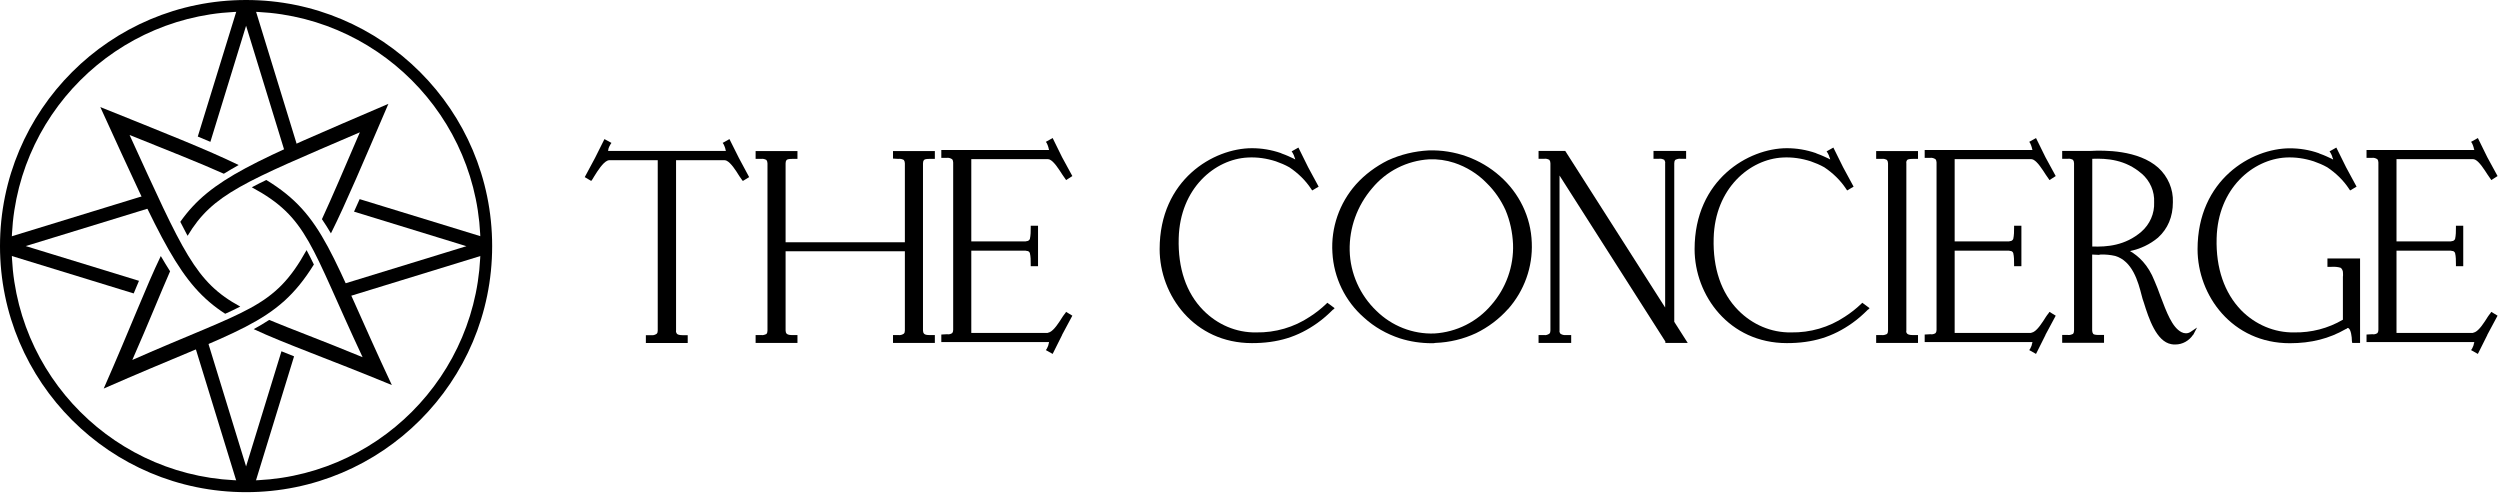 <svg width="236" height="47" viewBox="0 0 236 47" fill="none" xmlns="http://www.w3.org/2000/svg">
<path fill-rule="evenodd" clip-rule="evenodd" d="M23.57 16.11C23.72 16.19 23.87 16.27 24.01 16.34C23.52 16.5 22.63 16.78 22.57 16.94C22.56 16.97 22.55 17.01 22.54 17.05C22.4 16.98 22.25 16.91 22.11 16.84C22.6 16.66 22.71 16.67 23.5 16.14L23.57 16.1V16.11ZM25.41 30.2C27.57 31.1 30.38 32.13 34.23 33.72C29.27 23.13 29.09 20.55 23.77 17.68C24.22 17.44 24.68 17.21 25.14 16.99C30.62 20.34 31.19 23.97 36.99 36.35C30.88 33.83 26.87 32.44 23.95 31.07C24.47 30.79 24.95 30.5 25.41 30.2ZM9.48 10.11C15.46 12.52 19.56 14.13 22.53 15.58C22.05 15.85 21.58 16.12 21.13 16.4C18.92 15.41 16.06 14.28 12.23 12.74C17.3 23.81 18.43 26.64 22.68 28.94C22.22 29.18 21.74 29.4 21.26 29.62C16.95 26.83 15.27 22.78 9.47 10.11H9.48Z" fill="black"/>
<path fill-rule="evenodd" clip-rule="evenodd" d="M30.02 23.31C30.17 23.36 30.35 23.41 30.51 23.44C30.44 23.56 30.38 23.68 30.31 23.8C30.23 23.64 30.12 23.48 30.01 23.32M16.06 25.6C15.14 27.69 14.08 30.37 12.49 33.98C23.39 29.18 25.87 29.15 28.94 23.61C29.18 24.06 29.41 24.51 29.63 24.97C26.09 30.67 22.55 31.07 9.79 36.68C12.33 30.91 13.8 27.02 15.18 24.17C15.46 24.65 15.75 25.13 16.05 25.6H16.06ZM17.05 23.46C16.95 23.66 16.85 23.86 16.75 24.07C16.7 24.01 16.64 23.94 16.58 23.88C16.35 23.65 16.2 23.32 16.09 23.04C16.13 23.08 16.18 23.12 16.22 23.15C16.36 23.27 16.71 23.4 17.04 23.47L17.05 23.46ZM36.67 9.79C34.31 15.27 32.68 19.15 31.24 22.03C30.97 21.57 30.69 21.13 30.39 20.69C31.36 18.59 32.49 15.94 33.97 12.49C23.06 17.18 20.07 18.31 17.71 22.26L17.58 22.02C17.39 21.66 17.2 21.3 17.02 20.94C19.91 16.84 24.06 15.22 36.67 9.8V9.79Z" fill="black"/>
<path fill-rule="evenodd" clip-rule="evenodd" d="M19.52 31.95L23.23 44.03L26.57 33.16C26.97 33.32 27.37 33.48 27.76 33.64L24.01 45.85C23.51 45.87 22.92 45.88 22.46 45.89L18.32 32.42C18.74 32.28 19.18 32.11 19.52 31.95ZM14.45 19.54L2.43 23.23L13.12 26.51C12.95 26.9 12.78 27.3 12.62 27.7L0.54 23.99C0.78 23.51 0.78 22.96 0.57 22.47L13.96 18.36C14.07 18.7 14.26 19.18 14.45 19.55V19.54ZM33.96 18.8L45.82 22.44C45.89 22.87 46 23.45 46.06 23.95L32.43 28.14C32.38 27.88 32.22 27.53 31.88 26.97L44.03 23.24L33.42 19.98C33.6 19.59 33.78 19.2 33.95 18.8H33.96ZM26.99 14.67L23.23 2.43L19.86 13.39C19.47 13.22 19.07 13.05 18.67 12.89L22.48 0.53C22.63 0.53 22.8 0.55 22.99 0.56C23.43 0.58 23.77 0.6 24.02 0.62V0.6C22.96 0.58 21.59 0.39 23.49 0.39C23.23 0.39 22.87 0.39 22.53 0.39L22.63 0.07C22.91 0.3 23.1 0.44 23.14 0.46C22.94 0.46 21.98 0.36 22.98 0.63C23.15 0.68 23.65 0.7 24.05 0.71L28.17 14.12C27.84 14.29 27.4 14.49 27 14.67H26.99ZM32.49 18.35L32.58 18.38C32.4 18.94 32.15 19.26 32.03 19.55L31.96 19.53C32.19 19.2 32.37 18.78 32.49 18.35Z" fill="black"/>
<path fill-rule="evenodd" clip-rule="evenodd" d="M23.23 1.1C35.45 1.1 45.36 11.01 45.36 23.23C45.36 35.45 35.45 45.36 23.23 45.36C11.01 45.36 1.1 35.46 1.1 23.23C1.1 11 11.01 1.1 23.23 1.1ZM23.23 0C36.06 0 46.46 10.4 46.46 23.23C46.46 36.06 36.06 46.46 23.23 46.46C10.4 46.46 0 36.06 0 23.23C0 10.4 10.4 0 23.23 0Z" fill="black"/>
<path d="M70.12 17.08L70.02 16.95C69.94 16.85 69.87 16.75 69.79 16.62C69.46 16.08 69 15.37 68.59 15.17C68.51 15.14 68.44 15.12 68.36 15.12H63.82V31.2C63.79 31.33 63.85 31.43 63.9 31.51C63.95 31.56 64.08 31.64 64.41 31.64H64.92V32.38H60.97V31.64H61.51C61.66 31.67 61.84 31.61 61.99 31.51C62.07 31.43 62.09 31.33 62.09 31.2V15.12H57.53C57.45 15.12 57.38 15.15 57.33 15.17C56.9 15.37 56.44 16.09 56.11 16.62C56.03 16.75 55.96 16.85 55.91 16.95L55.81 17.08L55.2 16.72L56.17 14.91L57.06 13.13L57.72 13.49L57.62 13.64C57.54 13.77 57.49 13.89 57.44 14.02V14.07C57.41 14.12 57.41 14.17 57.41 14.25H68.52C68.52 14.17 68.49 14.12 68.47 14.07V14.02C68.44 13.89 68.37 13.77 68.32 13.64L68.22 13.49L68.86 13.13L69.75 14.91L70.72 16.72L70.13 17.08H70.12Z" fill="black"/>
<path d="M87.13 15.42V31.19C87.13 31.32 87.16 31.42 87.23 31.5C87.28 31.55 87.38 31.63 87.71 31.63H88.25V32.37H84.3V31.63H84.81C84.99 31.66 85.17 31.6 85.32 31.5C85.4 31.42 85.42 31.32 85.42 31.19V23.72H74.16V31.19C74.16 31.32 74.19 31.42 74.26 31.5C74.31 31.55 74.44 31.63 74.74 31.63H75.28V32.37H71.33V31.63H71.87C72.02 31.66 72.2 31.6 72.35 31.53C72.43 31.43 72.45 31.33 72.45 31.2V15.43C72.45 15.3 72.42 15.2 72.35 15.1C72.2 15.02 72.02 14.97 71.87 15H71.33V14.26H75.28V15H74.77C74.44 15 74.31 15.05 74.26 15.1C74.18 15.2 74.16 15.3 74.16 15.43V22.87H85.42V15.43C85.42 15.3 85.39 15.2 85.32 15.1C85.17 15.02 84.99 14.97 84.81 15L84.3 14.97V14.26H88.25V15H87.71C87.4 15 87.28 15.05 87.23 15.1C87.15 15.2 87.13 15.3 87.13 15.43V15.42Z" fill="black"/>
<path d="M100.26 31.63L99.37 33.41L98.73 33.05L98.83 32.9C98.88 32.77 98.96 32.65 98.98 32.52V32.47C99.01 32.42 99.03 32.37 99.03 32.29H88.86V31.58L89.4 31.55C89.55 31.58 89.73 31.55 89.88 31.45C89.96 31.35 89.98 31.25 89.98 31.14V15.34C89.98 15.24 89.95 15.11 89.88 15.03C89.73 14.93 89.55 14.88 89.4 14.9H88.86V14.16H99.03C99.03 14.11 99 14.03 98.98 13.98V13.95C98.95 13.8 98.88 13.67 98.83 13.54L98.73 13.39L99.37 13.03L100.26 14.84L101.23 16.62L100.64 17L100.54 16.85C100.46 16.75 100.39 16.65 100.31 16.52C99.98 16.01 99.52 15.27 99.11 15.07C99.03 15.04 98.96 15.02 98.88 15.02H91.69V22.79H96.69C96.77 22.79 96.87 22.79 96.94 22.76C97.07 22.76 97.17 22.66 97.22 22.56C97.3 22.2 97.3 21.85 97.3 21.49V21.31H97.99V25.13H97.3V24.93C97.3 24.57 97.3 24.22 97.22 23.89C97.17 23.76 97.07 23.69 96.94 23.69C96.86 23.66 96.76 23.66 96.69 23.66H91.69V31.43H98.88L99.11 31.35C99.52 31.15 99.98 30.43 100.31 29.9C100.39 29.8 100.46 29.67 100.54 29.59L100.64 29.44L101.23 29.8L100.26 31.61V31.63Z" fill="black"/>
<path d="M125.83 29.23C125.37 29.69 124.89 30.12 124.35 30.5C122.52 31.8 120.63 32.39 118.18 32.39C112.73 32.39 109.47 27.88 109.47 23.52C109.47 16.95 114.57 13.99 118.18 13.99C119.1 13.99 120.01 14.14 120.91 14.45L120.96 14.48C120.96 14.48 121.01 14.48 121.04 14.51C121.42 14.64 121.8 14.82 122.16 14.99L122.24 15.04C122.24 15.04 122.27 15.04 122.27 15.07C122.27 15.02 122.24 14.94 122.24 14.92L122.21 14.87C122.18 14.72 122.11 14.59 122.03 14.44L121.93 14.29L122.57 13.93L123.49 15.79L124.48 17.62L123.87 17.98L123.77 17.83C123.23 17.01 122.52 16.33 121.71 15.79C121.3 15.56 120.87 15.38 120.44 15.23C119.57 14.95 118.68 14.82 117.79 14.87C114.71 15.02 111.39 17.75 111.27 22.49C111.19 25.32 111.98 27.66 113.59 29.29C114.92 30.64 116.7 31.41 118.58 31.38C120.39 31.41 122.15 30.9 123.65 29.9C124.21 29.54 124.72 29.14 125.2 28.68L125.3 28.58L125.99 29.09L125.84 29.24L125.83 29.23Z" fill="black"/>
<path d="M142.35 29.18C141.51 30.12 140.49 30.89 139.34 31.45C138.14 32.01 136.84 32.32 135.52 32.37C135.39 32.4 135.29 32.4 135.16 32.4C134.14 32.4 133.12 32.25 132.15 31.94C130.9 31.53 129.73 30.87 128.76 29.98C126.98 28.43 125.91 26.21 125.78 23.86C125.63 21.49 126.44 19.17 128 17.41C128.84 16.47 129.89 15.7 131.01 15.14C132.23 14.58 133.53 14.27 134.86 14.2C137.33 14.12 139.75 14.99 141.59 16.62C143.42 18.23 144.52 20.49 144.6 22.91C144.7 25.2 143.89 27.45 142.36 29.18H142.35ZM142.83 23.04C142.78 21.94 142.55 20.85 142.12 19.83C141.69 18.89 141.1 18.02 140.34 17.28C139.5 16.41 138.43 15.75 137.28 15.37C136.52 15.12 135.73 15.01 134.91 15.04C132.82 15.17 130.88 16.14 129.53 17.77C128.13 19.4 127.36 21.49 127.41 23.66C127.46 25.8 128.38 27.86 129.93 29.34C131.38 30.77 133.37 31.56 135.41 31.48C137.5 31.35 139.44 30.38 140.79 28.78C142.17 27.2 142.91 25.14 142.83 23.05V23.04Z" fill="black"/>
<path d="M157.21 32.37V32.24L147.22 16.57V31.22C147.19 31.32 147.25 31.42 147.3 31.5C147.45 31.6 147.63 31.65 147.81 31.63H148.32V32.37H145.24V31.63H145.78C145.93 31.66 146.11 31.6 146.26 31.5C146.34 31.42 146.36 31.32 146.36 31.19V15.42C146.36 15.29 146.33 15.19 146.26 15.09C146.11 15.01 145.93 14.96 145.78 14.99H145.24V14.25H147.76L157.19 29.03V15.4C157.22 15.3 157.16 15.2 157.11 15.09C156.96 15.01 156.78 14.96 156.6 14.99H156.09V14.25H159.17V14.99H158.66C158.48 14.96 158.3 15.02 158.15 15.09C158.07 15.19 158.05 15.29 158.05 15.42V30.38L159.32 32.37H157.2H157.21Z" fill="black"/>
<path d="M176.33 29.23C175.87 29.69 175.39 30.12 174.85 30.5C173.02 31.8 171.13 32.39 168.68 32.39C163.23 32.39 159.97 27.88 159.97 23.52C159.97 16.95 165.07 13.99 168.68 13.99C169.6 13.99 170.51 14.14 171.41 14.45L171.46 14.48C171.46 14.48 171.51 14.48 171.54 14.51C171.92 14.64 172.3 14.82 172.66 14.99L172.74 15.04C172.74 15.04 172.77 15.04 172.77 15.07C172.77 15.02 172.74 14.94 172.74 14.92L172.71 14.87C172.68 14.72 172.61 14.59 172.53 14.44L172.43 14.29L173.07 13.93L173.99 15.79L174.98 17.62L174.37 17.98L174.27 17.83C173.73 17.01 173.02 16.33 172.21 15.79C171.8 15.56 171.37 15.38 170.94 15.23C170.07 14.95 169.18 14.82 168.29 14.87C165.21 15.02 161.89 17.75 161.77 22.49C161.69 25.32 162.48 27.66 164.09 29.29C165.42 30.64 167.2 31.41 169.08 31.38C170.89 31.41 172.65 30.9 174.15 29.9C174.71 29.54 175.22 29.14 175.7 28.68L175.8 28.58L176.49 29.09L176.34 29.24L176.33 29.23Z" fill="black"/>
<path d="M179.96 15.42V31.19C179.93 31.32 179.96 31.42 180.04 31.5C180.09 31.55 180.22 31.63 180.55 31.63H181.06V32.37H177.11V31.63H177.62C177.8 31.66 177.98 31.6 178.13 31.53C178.21 31.43 178.23 31.33 178.23 31.2V15.43C178.23 15.3 178.2 15.2 178.13 15.1C177.98 15.02 177.8 14.97 177.65 15H177.11V14.26H181.06V15H180.55C180.22 15 180.09 15.05 180.04 15.1C179.96 15.2 179.94 15.3 179.96 15.43V15.42Z" fill="black"/>
<path d="M193.09 31.63L192.2 33.41L191.56 33.05L191.66 32.9C191.71 32.77 191.79 32.65 191.81 32.52V32.47C191.84 32.42 191.86 32.37 191.86 32.29H181.69V31.58L182.23 31.55C182.38 31.58 182.56 31.55 182.71 31.45C182.79 31.35 182.81 31.25 182.81 31.14V15.34C182.81 15.24 182.78 15.11 182.71 15.03C182.56 14.93 182.38 14.88 182.23 14.9H181.69V14.16H191.86C191.86 14.11 191.83 14.03 191.81 13.98V13.95C191.78 13.8 191.71 13.67 191.66 13.54L191.56 13.39L192.2 13.03L193.09 14.84L194.06 16.62L193.47 17L193.37 16.85C193.29 16.75 193.22 16.65 193.14 16.52C192.81 16.01 192.35 15.27 191.94 15.07C191.86 15.04 191.79 15.02 191.71 15.02H184.52V22.79H189.52C189.6 22.79 189.7 22.79 189.77 22.76C189.9 22.76 190 22.66 190.05 22.56C190.13 22.2 190.13 21.85 190.13 21.49V21.31H190.82V25.13H190.13V24.93C190.13 24.57 190.13 24.22 190.05 23.89C190 23.76 189.9 23.69 189.77 23.69C189.69 23.66 189.59 23.66 189.52 23.66H184.52V31.43H191.71L191.94 31.35C192.35 31.15 192.81 30.43 193.14 29.9C193.22 29.8 193.29 29.67 193.37 29.59L193.47 29.44L194.06 29.8L193.09 31.61V31.63Z" fill="black"/>
<path d="M207.03 31.6C206.65 32.16 206.04 32.52 205.35 32.52C205.22 32.52 205.1 32.52 204.97 32.49C203.57 32.24 202.85 30.09 202.37 28.54C202.29 28.36 202.24 28.13 202.17 27.88C201.84 26.58 201.3 24.64 199.67 24.16C199.24 24.06 198.75 24.01 198.29 24.03C198.21 24.03 198.16 24.06 198.14 24.06C197.94 24.06 197.71 24.03 197.5 24.03V31.19C197.5 31.32 197.53 31.42 197.6 31.52C197.65 31.57 197.78 31.62 198.11 31.62H198.62V32.36H194.67V31.62H195.21C195.36 31.65 195.54 31.59 195.69 31.52C195.77 31.42 195.79 31.32 195.79 31.19V15.42C195.79 15.29 195.76 15.19 195.69 15.09C195.54 15.01 195.36 14.96 195.21 14.99H194.67V14.25H197.32C198.62 14.17 201.86 14.15 203.74 15.83C204.66 16.67 205.17 17.87 205.12 19.09C205.12 20.47 204.64 21.59 203.72 22.43C202.96 23.07 202.04 23.5 201.07 23.7C201.86 24.16 202.78 24.97 203.39 26.53C203.59 26.99 203.77 27.45 203.93 27.91C204.54 29.52 205.05 30.89 205.92 31.35C206.2 31.5 206.51 31.5 206.76 31.35L207.4 30.92L207.04 31.61L207.03 31.6ZM202.17 16.39C200.64 15.06 198.91 14.94 197.51 14.99V23.27C198.89 23.32 200.62 23.19 202.15 21.87C202.94 21.18 203.4 20.16 203.35 19.09C203.4 18.07 202.97 17.08 202.18 16.39H202.17Z" fill="black"/>
<path d="M222.79 32.37H222.05L222.02 32.19C222.02 31.78 221.92 31.12 221.71 30.99C221.68 30.96 221.66 30.96 221.61 30.96L221.51 31.04L221.43 31.07C219.88 31.96 218.19 32.4 216.16 32.4C210.71 32.4 207.45 27.89 207.45 23.53C207.45 16.96 212.55 14 216.16 14C217.08 14 218.02 14.15 218.89 14.46L218.94 14.49C218.94 14.49 218.99 14.49 219.02 14.52C219.4 14.65 219.78 14.83 220.14 15L220.22 15.05C220.22 15.05 220.25 15.05 220.25 15.08C220.25 15.03 220.22 14.95 220.22 14.93L220.19 14.9C220.16 14.72 220.09 14.59 220.01 14.44L219.91 14.29L220.55 13.93L221.47 15.79L222.46 17.62L221.85 17.98L221.75 17.83C221.21 17.01 220.5 16.33 219.69 15.79C219.28 15.56 218.85 15.38 218.42 15.23C217.55 14.95 216.66 14.82 215.77 14.87C212.69 15.05 209.37 17.75 209.25 22.49C209.17 25.32 209.99 27.66 211.57 29.29C212.9 30.64 214.7 31.41 216.56 31.38C218.19 31.41 219.77 31 221.17 30.18V26.13C221.2 25.95 221.17 25.8 221.17 25.65C221.14 25.5 221.07 25.34 220.94 25.27C220.66 25.19 220.38 25.17 220.07 25.19H219.71V24.4H222.79V32.38V32.37Z" fill="black"/>
<path d="M234.8 31.63L233.91 33.41L233.27 33.05L233.37 32.9C233.42 32.77 233.5 32.65 233.52 32.52V32.47C233.55 32.42 233.57 32.37 233.57 32.29H223.4V31.58L223.94 31.55C224.09 31.58 224.27 31.55 224.42 31.45C224.5 31.35 224.52 31.25 224.52 31.14V15.34C224.52 15.24 224.49 15.11 224.42 15.03C224.27 14.93 224.09 14.88 223.94 14.9H223.4V14.16H233.57C233.57 14.11 233.54 14.03 233.52 13.98V13.95C233.49 13.8 233.42 13.67 233.37 13.54L233.27 13.39L233.91 13.03L234.8 14.84L235.77 16.62L235.18 17L235.08 16.85C235 16.75 234.93 16.65 234.85 16.52C234.52 16.01 234.06 15.27 233.65 15.07C233.57 15.04 233.5 15.02 233.42 15.02H226.23V22.79H231.23C231.31 22.79 231.41 22.79 231.48 22.76C231.61 22.76 231.71 22.66 231.76 22.56C231.84 22.2 231.84 21.85 231.84 21.49V21.31H232.53V25.13H231.84V24.93C231.84 24.57 231.84 24.22 231.76 23.89C231.71 23.76 231.61 23.69 231.48 23.69C231.4 23.66 231.3 23.66 231.23 23.66H226.23V31.43H233.42L233.65 31.35C234.06 31.15 234.52 30.43 234.85 29.9C234.93 29.8 235 29.67 235.08 29.59L235.18 29.44L235.77 29.8L234.8 31.61V31.63Z" fill="black"/>
</svg>

